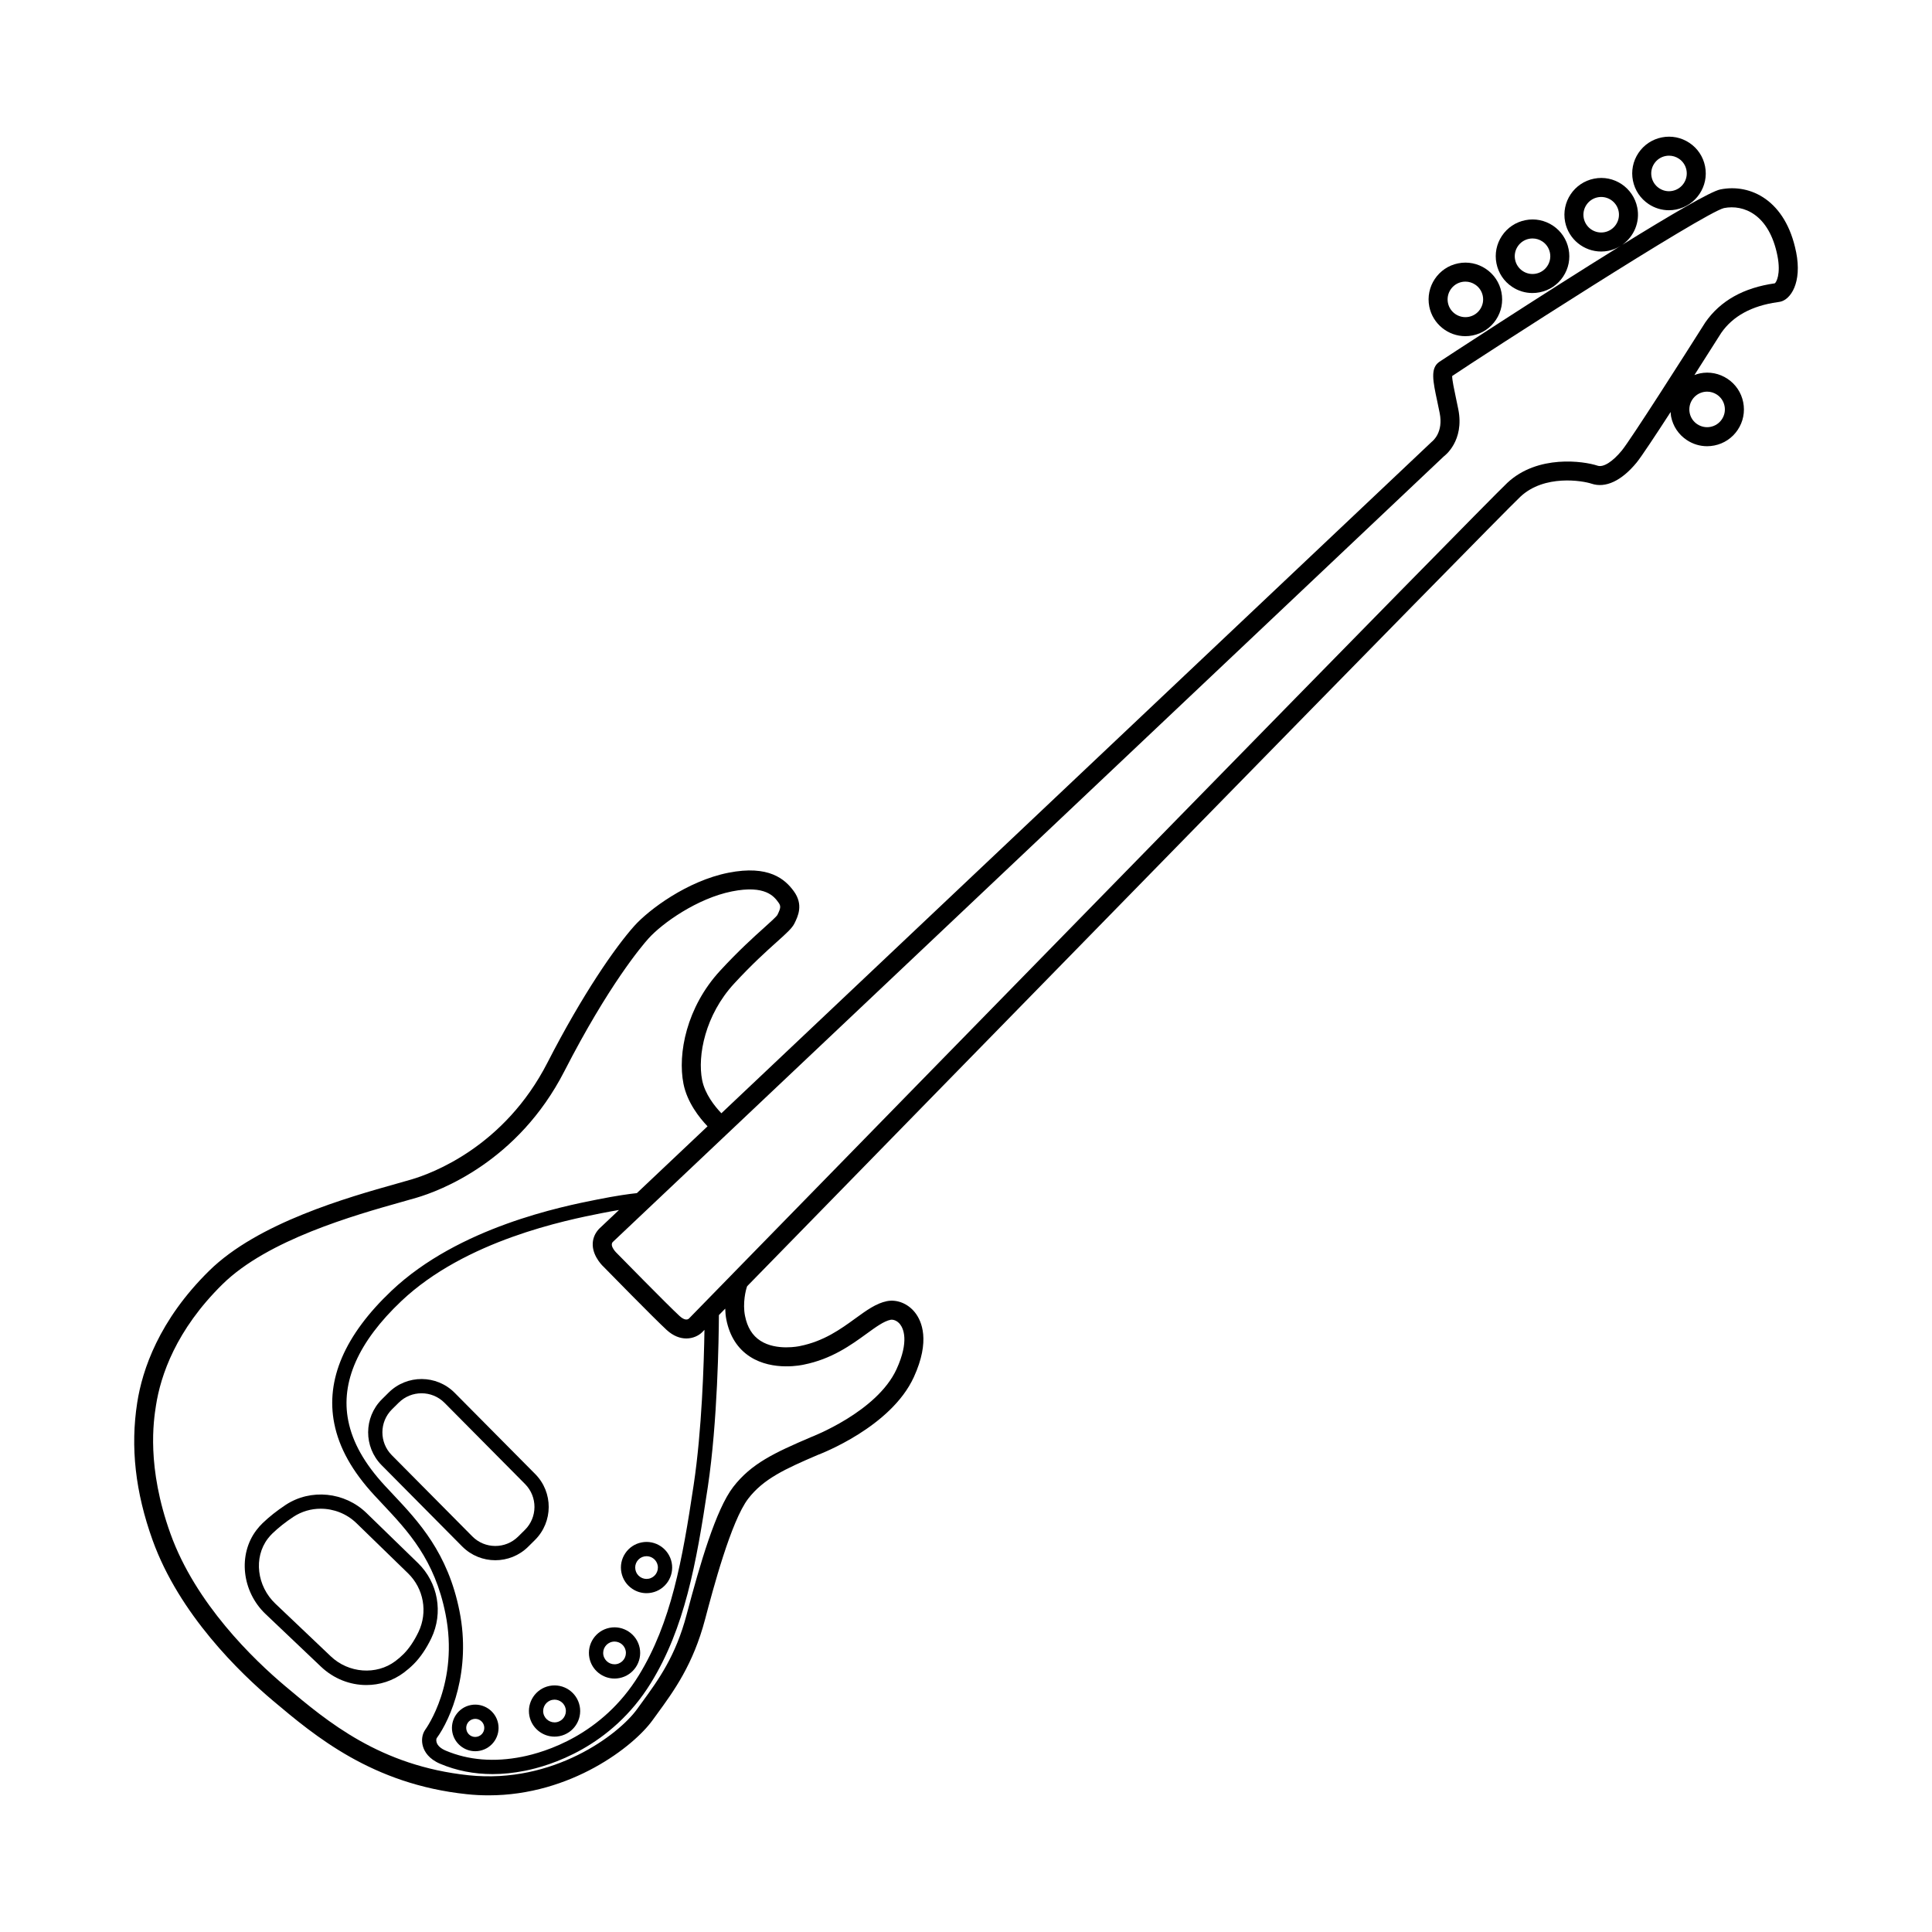 <?xml version="1.0" encoding="UTF-8"?>
<!-- Uploaded to: ICON Repo, www.svgrepo.com, Generator: ICON Repo Mixer Tools -->
<svg fill="#000000" width="800px" height="800px" version="1.1" viewBox="144 144 512 512" xmlns="http://www.w3.org/2000/svg">
 <g>
  <path d="m619.98 210.77c-2.727-13.668-12.074-18.184-20.078-16.566-2.547 0.508-13.359 6.859-25.988 14.676 3.066-2.152 4.758-5.977 3.981-9.875v-0.004c-1.055-5.266-6.18-8.715-11.465-7.648-5.269 1.047-8.703 6.188-7.656 11.465 0.926 4.629 5.008 7.84 9.559 7.84 0.625 0 1.266-0.062 1.902-0.188 1.191-0.238 2.269-0.707 3.246-1.316-21.379 13.242-47.727 30.512-48.102 30.777-2.356 1.695-1.652 5.004-0.48 10.488l0.629 3.035c1.02 5.113-1.766 7.356-2.106 7.633l-188.25 177.94c-1.734-1.816-4.356-5.066-5.098-8.793-1.289-6.488 0.809-17.258 8.469-25.562 4.738-5.148 8.582-8.598 11.391-11.117 2.559-2.301 3.969-3.57 4.602-4.84 0.914-1.859 2.453-4.965-0.195-8.566-2.285-3.113-6.547-7-17.332-4.856-10.898 2.168-21.062 9.789-24.91 14.086-5.019 5.602-13.703 18.066-23.031 36.258-11.395 22.215-30.473 29.297-36.055 30.938l-3.918 1.117c-12.832 3.609-36.719 10.336-49.652 23.066-13.32 13.102-17.727 26.254-19.082 34.973-1.836 11.77-0.5 23.691 4.082 36.445 7.047 19.582 23.055 35.086 31.969 42.59 11.074 9.316 26.242 22.078 51.293 24.715 1.961 0.211 3.891 0.305 5.781 0.305 21.816 0 38.445-12.98 43.434-19.891l1.211-1.664c4.477-6.137 9.551-13.094 12.719-25.078 2.062-7.805 6.887-26.074 11.438-31.992 4.039-5.234 9.672-7.832 18.422-11.586 0.789-0.297 19.41-7.391 25.465-20.625 4.418-9.645 2.09-14.867 0.305-17.125-1.855-2.352-4.754-3.531-7.434-3.004-2.84 0.566-5.398 2.422-8.363 4.574-3.906 2.836-8.34 6.055-14.742 7.332-0.062 0.016-6.156 1.34-10.41-1.402-2.144-1.379-3.484-3.543-4.098-6.617-0.672-3.352 0.207-6.945 0.57-7.848 44.57-45.633 198.79-203.49 204.92-209.23 6.375-5.969 16.496-4.234 18.859-3.445 3.703 1.238 7.965-0.758 11.957-5.625 1.203-1.469 4.926-7.098 9-13.379 0.027 0.406 0.035 0.812 0.117 1.223 0.508 2.555 1.977 4.758 4.148 6.203 1.617 1.082 3.484 1.645 5.391 1.645 0.641 0 1.285-0.062 1.922-0.191 2.555-0.508 4.754-1.98 6.199-4.144 1.445-2.164 1.961-4.762 1.453-7.312-0.508-2.555-1.977-4.758-4.144-6.203-2.168-1.445-4.773-1.969-7.316-1.453-0.516 0.102-1 0.273-1.477 0.453 3.769-5.894 6.816-10.715 7.106-11.172 3.086-4.453 8.102-7.195 14.922-8.148l0.688-0.113c2.746-0.547 5.879-5.004 4.242-13.195zm-50.727-5.246c-2.559 0.508-5.027-1.152-5.539-3.695-0.508-2.547 1.156-5.035 3.699-5.539 0.309-0.062 0.613-0.09 0.922-0.09 2.199 0 4.172 1.551 4.621 3.789 0.5 2.543-1.16 5.027-3.703 5.535zm26.23 42.359c0.309-0.062 0.621-0.09 0.93-0.09 0.922 0 1.82 0.27 2.602 0.793 1.047 0.695 1.758 1.762 2.004 2.992v0.004c0.246 1.234-0.004 2.484-0.703 3.531-0.695 1.047-1.762 1.758-2.992 2.004-1.219 0.246-2.488-0.004-3.539-0.703-1.047-0.695-1.758-1.762-2.004-2.992-0.504-2.551 1.16-5.031 3.703-5.539zm-259 245.8c0.879 4.422 3 7.742 6.309 9.871 6.102 3.93 13.965 2.148 14.207 2.09 7.398-1.473 12.523-5.191 16.637-8.176 2.484-1.805 4.629-3.363 6.387-3.711 0.645-0.113 1.699 0.176 2.5 1.188 0.859 1.09 2.488 4.43-0.93 11.902-5.191 11.328-22.484 17.938-22.77 18.047-9.605 4.121-15.734 6.965-20.531 13.188-4.562 5.926-8.789 20.402-12.32 33.777-2.922 11.074-7.5 17.34-11.922 23.398l-1.219 1.684c-4.867 6.738-22.199 19.871-44.602 17.527-23.516-2.481-37.41-14.168-48.574-23.566-8.535-7.172-23.836-21.969-30.477-40.438-6.383-17.746-4.473-29.953-3.848-33.969 1.234-7.973 5.301-20.023 17.633-32.156 12.016-11.824 35.09-18.316 47.488-21.809l3.977-1.133c6.062-1.785 26.801-9.469 39.113-33.469 11.758-22.934 20.633-33.34 22.293-35.191 3.672-4.094 12.965-10.676 22.145-12.508 8.855-1.766 11.18 1.379 12.285 2.898 0.715 0.969 0.676 1.469-0.242 3.332-0.297 0.496-1.91 1.945-3.469 3.348-2.715 2.441-6.824 6.129-11.723 11.453-8.898 9.652-11.285 22-9.703 29.961 0.984 4.93 4.211 8.992 6.379 11.266l-18.734 17.707c-1.871 0.195-5.297 0.652-10.609 1.715-9.047 1.797-36.582 7.266-54.426 24.176-12.375 11.727-17.469 23.559-15.152 35.164 1.277 6.441 4.742 12.648 10.582 18.98l2.164 2.316c6.812 7.246 13.859 14.742 16.734 29.172 3.617 18.137-5.019 30.188-5.43 30.762-0.801 1.199-1.004 2.828-0.547 4.356 0.414 1.387 1.543 3.309 4.559 4.586 4.316 1.824 8.961 2.734 13.871 2.734 2.773 0 5.637-0.293 8.582-0.879 6.543-1.301 22.898-6.18 33.418-23.312 8.914-14.52 11.98-31.379 15.059-51.91 2.598-17.328 2.902-39.41 2.938-45.535 0.516-0.531 1.074-1.102 1.676-1.715 0.027 0.973 0.105 1.949 0.293 2.879zm-32.43-13.875c0.535 0.547 13.18 13.473 16.602 16.629 1.801 1.66 3.621 2.269 5.227 2.269 1.766 0 3.262-0.742 4.168-1.625 0.059-0.059 0.293-0.297 0.641-0.656-0.141 8.855-0.688 26.645-2.856 41.062-3.016 20.102-5.996 36.582-14.539 50.492-9.742 15.863-24.879 20.383-30.938 21.586-7.391 1.469-14.195 0.922-20.242-1.633-1.297-0.547-2.156-1.324-2.41-2.188-0.164-0.543-0.051-1 0.02-1.105 3.727-5.086 9.191-17.898 6.047-33.664-3.086-15.492-10.844-23.742-17.691-31.023l-2.141-2.289c-5.352-5.805-8.512-11.414-9.648-17.16-2.051-10.25 2.676-20.91 14.043-31.684 17.059-16.16 43.777-21.469 53.023-23.305 1.793-0.355 3.336-0.633 4.684-0.855l-5.238 4.949-0.137 0.145c-1.129 1.246-1.672 2.75-1.586 4.348 0.18 3.148 2.809 5.566 2.973 5.707zm310.29-260.72c-8.262 1.16-14.441 4.613-18.422 10.355-5.352 8.473-19.77 31.082-22.098 33.922-2.457 2.996-4.914 4.57-6.465 4.043-3.637-1.215-15.844-2.996-23.895 4.543-6.305 5.906-160.9 164.15-205.34 209.65 0 0-0.004 0.004-0.004 0.008-6.391 6.543-10.504 10.758-11.566 11.848-0.34 0.277-1.121 0.543-2.488-0.727-3.32-3.066-16.281-16.312-16.531-16.559-0.02-0.02-2.051-1.887-1.176-2.992l220.27-208.23c0.227-0.164 5.504-4.098 3.836-12.488l-0.645-3.098c-0.441-2.078-0.98-4.606-0.984-5.707 7.793-5.285 66.688-43.242 72.043-44.516 5.188-1.012 11.969 1.664 14.156 12.613 0.977 4.91-0.324 7.117-0.695 7.332z"/>
  <path d="m268.74 595.86c-3.34 0.664-5.516 3.922-4.852 7.262 0.586 2.934 3.172 4.969 6.059 4.969 0.398 0 0.801-0.039 1.207-0.121 3.34-0.664 5.516-3.922 4.852-7.262-0.672-3.34-3.945-5.508-7.266-4.848zm1.672 8.402c-1.312 0.262-2.559-0.586-2.812-1.883-0.262-1.297 0.586-2.562 1.879-2.82 0.156-0.031 0.316-0.047 0.469-0.047 1.117 0 2.121 0.789 2.348 1.93 0.258 1.301-0.586 2.562-1.883 2.82z"/>
  <path d="m297.62 596.11c-0.738-3.668-4.301-6.059-7.988-5.328-3.664 0.727-6.062 4.309-5.332 7.984 0.648 3.223 3.488 5.461 6.656 5.461 0.438 0 0.879-0.043 1.328-0.133 3.672-0.73 6.066-4.309 5.34-7.981zm-6.078 4.281c-1.598 0.32-3.215-0.734-3.539-2.363-0.324-1.629 0.734-3.219 2.363-3.543 0.195-0.039 0.395-0.059 0.59-0.059 1.406 0 2.668 0.992 2.953 2.422 0.324 1.629-0.738 3.219-2.367 3.543z"/>
  <path d="m300.2 583.37c0.648 3.227 3.492 5.465 6.656 5.465 0.438 0 0.887-0.043 1.328-0.133 3.672-0.73 6.066-4.312 5.34-7.981v-0.004c-0.738-3.668-4.34-6.059-7.992-5.328-3.668 0.727-6.062 4.309-5.332 7.981zm6.07-4.281c0.195-0.039 0.395-0.055 0.59-0.055 1.406 0 2.668 0.992 2.953 2.422 0.324 1.629-0.738 3.215-2.367 3.539-1.637 0.328-3.211-0.742-3.539-2.363-0.324-1.629 0.738-3.219 2.363-3.543z"/>
  <path d="m311.57 565.06c1.125 0.754 2.426 1.148 3.754 1.148 0.449 0 0.895-0.043 1.344-0.133 3.672-0.73 6.062-4.312 5.332-7.984v-0.004c-0.738-3.672-4.336-6.062-7.984-5.328-1.781 0.355-3.316 1.379-4.324 2.891-1.004 1.508-1.363 3.316-1.008 5.09 0.355 1.781 1.379 3.316 2.887 4.32zm1.266-7.312c0.449-0.668 1.125-1.125 1.918-1.281 0.195-0.039 0.395-0.059 0.59-0.059 1.402 0 2.66 0.992 2.949 2.426 0.324 1.629-0.738 3.215-2.363 3.539-0.785 0.16-1.594-0.004-2.258-0.449-0.668-0.445-1.129-1.125-1.277-1.918-0.164-0.789 0-1.59 0.441-2.258z"/>
  <path d="m285.84 534.64-21.348-21.531c-4.801-4.836-12.641-4.875-17.48-0.074l-1.797 1.781c-4.84 4.797-4.875 12.641-0.078 17.48l21.348 21.531c2.414 2.434 5.598 3.652 8.781 3.652 3.144 0 6.293-1.191 8.699-3.574l1.797-1.781c4.84-4.801 4.875-12.641 0.078-17.484zm-2.734 14.797-1.797 1.777c-3.371 3.34-8.816 3.305-12.137-0.051l-21.348-21.531c-3.332-3.359-3.312-8.805 0.051-12.137l1.797-1.777c1.672-1.656 3.856-2.484 6.043-2.484 2.215 0 4.422 0.848 6.098 2.535l21.348 21.531c3.324 3.363 3.305 8.809-0.055 12.137z"/>
  <path d="m254.76 558.22-13.629-13.25c-5.789-5.617-14.789-6.523-21.422-2.16-2.281 1.504-4.41 3.188-6.144 4.867-0.582 0.559-1.113 1.172-1.613 1.824-4.93 6.488-3.863 16.254 2.422 22.23l14.691 13.957c3.391 3.219 7.719 4.863 12.023 4.863 3.5 0 6.981-1.086 9.934-3.293 0.895-0.668 1.77-1.418 2.609-2.254 1.762-1.77 3.336-4.082 4.68-6.875 3.215-6.719 1.785-14.719-3.551-19.91zm0.141 18.273c-1.16 2.406-2.488 4.375-3.949 5.84-0.699 0.699-1.438 1.332-2.195 1.895-5.019 3.758-12.375 3.207-17.094-1.285l-14.688-13.957c-4.914-4.668-5.801-12.223-2.023-17.199 0.379-0.496 0.781-0.965 1.23-1.395 1.574-1.523 3.512-3.055 5.598-4.43 2.18-1.434 4.695-2.137 7.207-2.137 3.445 0 6.894 1.312 9.5 3.852l13.629 13.25c4.184 4.062 5.301 10.316 2.785 15.566z"/>
  <path d="m532.34 233.09c0.629 0 1.266-0.062 1.902-0.188 2.555-0.508 4.754-1.98 6.199-4.144 1.445-2.164 1.961-4.762 1.453-7.312-0.508-2.555-1.977-4.758-4.144-6.203-2.168-1.449-4.781-1.969-7.316-1.453-5.269 1.047-8.703 6.191-7.656 11.465 0.926 4.625 5.012 7.836 9.562 7.836zm-0.922-14.367c0.309-0.062 0.621-0.09 0.93-0.09 0.922 0 1.82 0.27 2.602 0.797 1.047 0.699 1.758 1.762 2.004 2.992v0.004c0.246 1.23-0.004 2.484-0.703 3.531-0.695 1.047-1.762 1.758-2.992 2.004-2.551 0.496-5.031-1.152-5.539-3.699-0.504-2.547 1.156-5.031 3.699-5.539z"/>
  <path d="m544.72 220.01c1.625 1.086 3.488 1.645 5.391 1.645 0.641 0 1.285-0.062 1.926-0.191 2.555-0.508 4.758-1.98 6.203-4.144 1.445-2.164 1.965-4.762 1.453-7.312-0.508-2.555-1.977-4.758-4.144-6.203-2.168-1.445-4.777-1.969-7.316-1.453-2.555 0.508-4.758 1.98-6.203 4.144-1.445 2.164-1.965 4.766-1.453 7.312 0.508 2.555 1.977 4.758 4.144 6.203zm1.5-10.719c0.699-1.047 1.762-1.758 2.996-2.004 0.309-0.062 0.621-0.09 0.93-0.09 0.922 0 1.82 0.27 2.602 0.793 1.047 0.699 1.758 1.762 2.004 2.992v0.004c0.246 1.234-0.004 2.484-0.703 3.531s-1.762 1.758-2.996 2.004c-1.227 0.242-2.484-0.004-3.531-0.703-1.047-0.699-1.758-1.762-2.004-3-0.246-1.227 0.004-2.481 0.703-3.527z"/>
  <path d="m580.89 198.07c1.625 1.082 3.488 1.645 5.391 1.645 0.641 0 1.285-0.062 1.922-0.191 5.269-1.047 8.703-6.188 7.656-11.457-0.508-2.555-1.977-4.758-4.144-6.203-2.168-1.449-4.773-1.961-7.316-1.453-2.555 0.508-4.758 1.98-6.203 4.144-1.445 2.164-1.961 4.766-1.453 7.312 0.512 2.555 1.984 4.758 4.148 6.203zm1.5-10.719c0.699-1.047 1.762-1.758 2.996-2.004 0.309-0.062 0.621-0.09 0.93-0.09 0.922 0 1.82 0.27 2.602 0.793 1.047 0.695 1.758 1.762 2.004 2.992 0.508 2.547-1.156 5.031-3.699 5.539-1.227 0.254-2.484-0.004-3.531-0.703-1.047-0.695-1.758-1.762-2.004-2.996-0.246-1.23 0.004-2.484 0.703-3.531z"/>
 </g>
</svg>